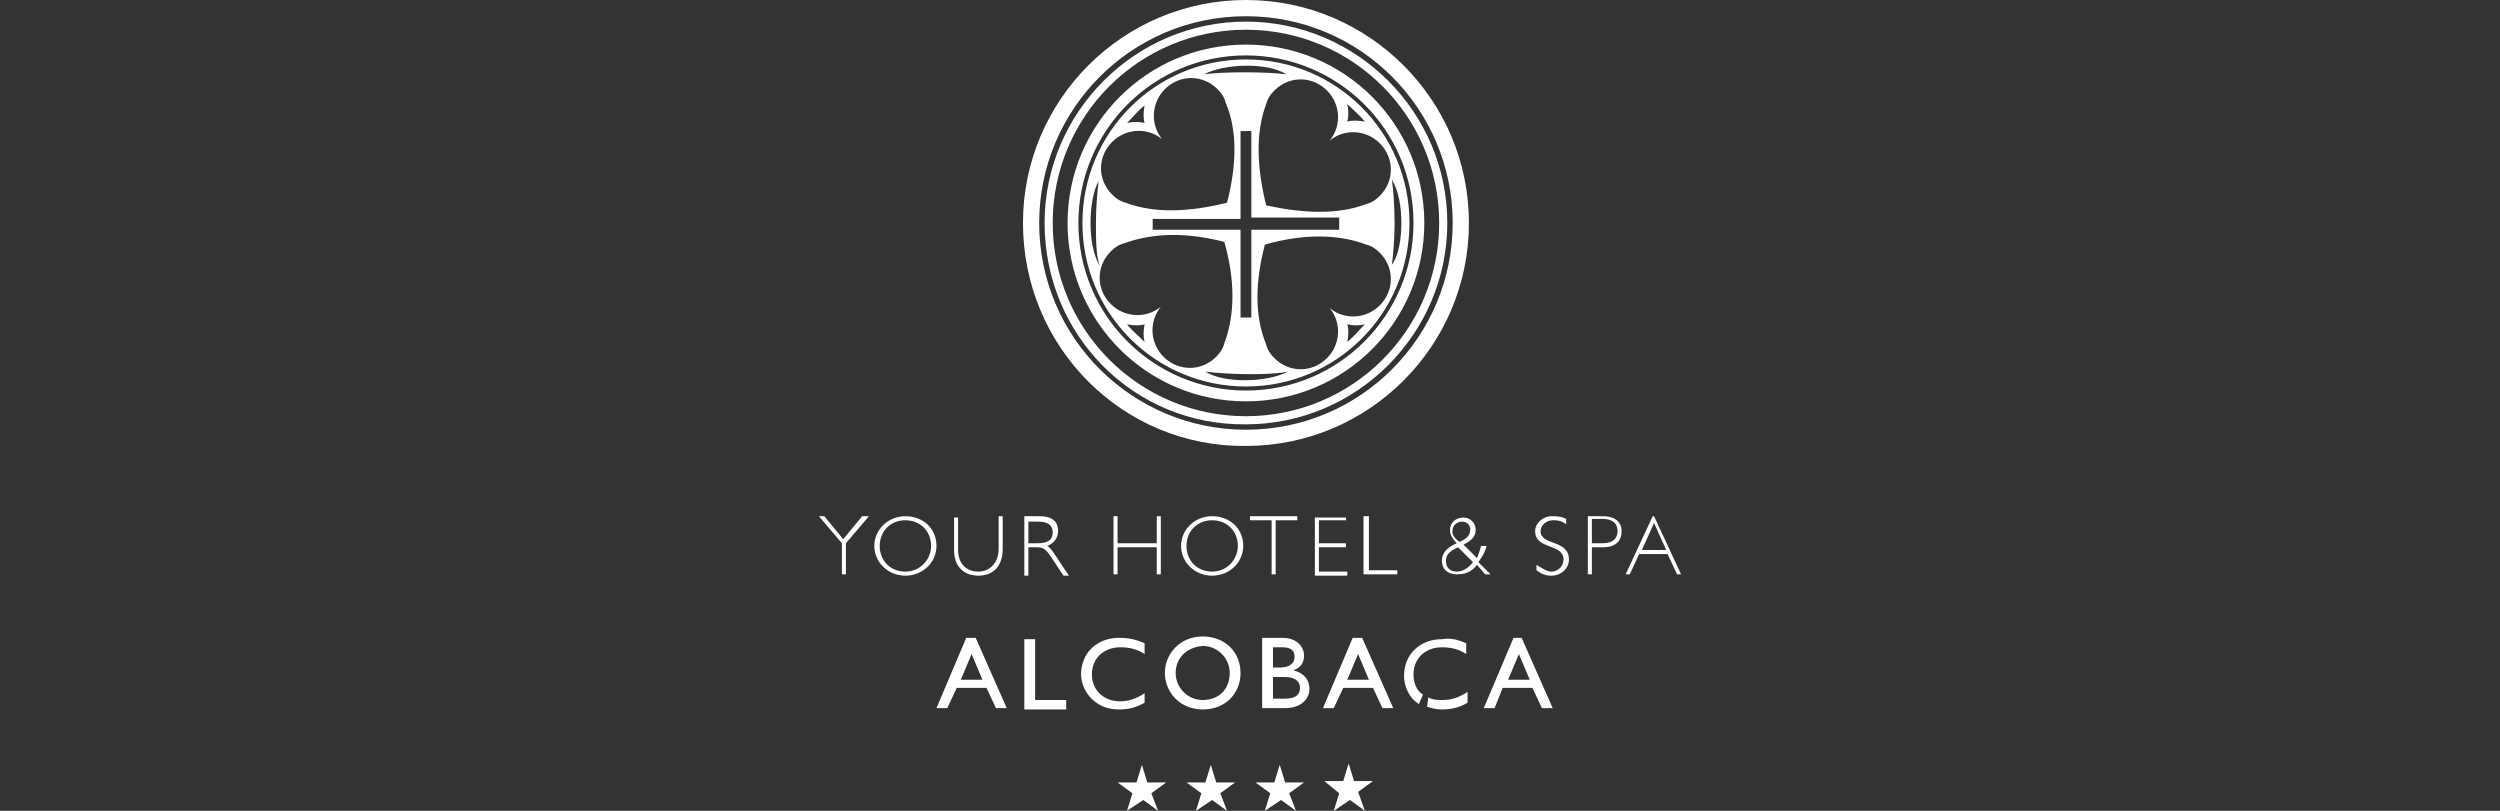 <?xml version="1.0" encoding="utf-8"?>
<!-- Generator: Adobe Illustrator 22.1.0, SVG Export Plug-In . SVG Version: 6.00 Build 0)  -->
<svg version="1.1" id="Layer_1" xmlns="http://www.w3.org/2000/svg" xmlns:xlink="http://www.w3.org/1999/xlink" x="0px" y="0px"
	 width="185px" height="60px" viewBox="0 0 185 60" style="enable-background:new 0 0 185 60;" xml:space="preserve">
<rect x="0" y="0" width="185" height="60" fill="#333333" stroke="none"/>
<style type="text/css">
	.st0{fill-rule:evenodd;clip-rule:evenodd;fill:#FFFFFF;}
</style>
<g>
	<path class="st0" d="M76.9,16.5c0,8.5,6.9,15.3,15.3,15.3c8.5,0,15.3-6.9,15.3-15.3c0-8.4-6.8-15.3-15.3-15.3
		C83.7,1.2,76.9,8.1,76.9,16.5 M75.7,16.5C75.7,7.4,83.1,0,92.2,0c9.1,0,16.5,7.4,16.5,16.5c0,9.1-7.4,16.5-16.5,16.5
		C83.1,33.1,75.7,25.7,75.7,16.5 M77.9,16.5c0,7.9,6.4,14.3,14.3,14.3c7.9,0,14.3-6.4,14.3-14.3S100.1,2.2,92.2,2.2
		C84.3,2.2,77.9,8.6,77.9,16.5 M77.3,16.5c0-8.2,6.7-14.9,14.9-14.9c8.2,0,14.9,6.7,14.9,14.9c0,8.2-6.7,14.9-14.9,14.9
		C83.9,31.5,77.3,24.8,77.3,16.5 M79.8,16.5c0,6.9,5.6,12.4,12.4,12.4c6.9,0,12.4-5.6,12.4-12.4c0-6.9-5.6-12.4-12.4-12.4
		C85.3,4.1,79.8,9.7,79.8,16.5 M79,16.5c0-7.3,5.9-13.2,13.2-13.2c7.3,0,13.2,5.9,13.2,13.2c0,7.3-5.9,13.2-13.2,13.2
		C84.9,29.7,79,23.8,79,16.5 M92.2,4.4c6.7,0,12.1,5.4,12.1,12.1c0,6.7-5.4,12.1-12.1,12.1c-6.7,0-12.1-5.4-12.1-12.1
		C80.1,9.8,85.5,4.4,92.2,4.4 M103.7,16.5c0-1.2-0.2-2.4-0.7-3.2c0.1,0.7,0.2,2,0.2,3.2c0,1.2-0.1,2.3-0.2,3.1
		C103.5,18.9,103.7,17.7,103.7,16.5 M99.1,16.5v-0.4h-6.5V9.7h-0.8v6.5h-6.5v0.8h6.5v6.5h0.8v-6.5h6.5V16.5z M81.1,16.5
		c0-1.2,0.1-2.3,0.2-3.1c-0.4,0.7-0.6,1.9-0.6,3.1c0,1.2,0.2,2.4,0.7,3.2C81.1,19,81.1,17.7,81.1,16.5 M101.1,15.1
		c0.4-0.1,0.7-0.3,1-0.6c1.1-1.1,1.1-2.8,0-3.9c-1-1-2.6-1.1-3.7-0.2c0.9-1.1,0.8-2.7-0.2-3.7c-1.1-1.1-2.8-1.1-3.9,0
		c-0.3,0.3-0.5,0.6-0.6,1c-0.8,2.1-0.7,4.7,0,7.5C96.5,15.8,99,15.9,101.1,15.1 M90.7,7.6c-0.1-0.4-0.3-0.7-0.6-1
		c-1.1-1.1-2.8-1.1-3.9,0c-1,1-1.1,2.6-0.2,3.7c-1.1-0.9-2.7-0.8-3.7,0.2c-1.1,1.1-1.1,2.8,0,3.9c0.3,0.3,0.6,0.5,1,0.6
		c2.1,0.8,4.7,0.7,7.5,0C91.5,12.3,91.6,9.7,90.7,7.6 M99.7,9c0.3-0.1,0.8-0.1,1.3,0c-0.4-0.5-0.9-0.9-1.3-1.3
		C99.8,8.1,99.8,8.6,99.7,9 M95.2,5.5c-1.4-0.9-4.6-0.8-6.1,0C90.5,5.3,93.7,5.3,95.2,5.5 M84.7,9.1c-0.1-0.3-0.1-0.8,0-1.3
		c-0.5,0.4-0.9,0.9-1.3,1.3C83.8,9,84.3,9,84.7,9.1 M99.7,24c0.1,0.3,0.1,0.8,0,1.3c0.5-0.4,0.9-0.9,1.3-1.3
		C100.6,24.1,100.1,24.1,99.7,24 M89.2,27.5c1.4,0.9,4.6,0.8,6.1,0C93.9,27.8,90.7,27.7,89.2,27.5 M84.7,24c-0.3,0.1-0.8,0.1-1.3,0
		c0.4,0.5,0.9,0.9,1.3,1.3C84.6,24.9,84.6,24.5,84.7,24 M93.7,25.5c0.1,0.4,0.3,0.7,0.6,1c1.1,1.1,2.8,1.1,3.9,0
		c1-1,1.1-2.6,0.2-3.7c1.1,0.9,2.7,0.8,3.7-0.2c1.1-1.1,1.1-2.8,0-3.9c-0.3-0.3-0.6-0.5-1-0.6c-2.1-0.8-4.7-0.8-7.5,0
		C92.9,20.8,92.8,23.3,93.7,25.5 M83.2,18c-0.4,0.1-0.7,0.3-1,0.6c-1.1,1.1-1.1,2.8,0,3.9c1,1,2.6,1.1,3.7,0.2
		c-0.9,1.1-0.8,2.7,0.2,3.7c1.1,1.1,2.8,1.1,3.9,0c0.3-0.3,0.5-0.6,0.6-1c0.8-2.1,0.8-4.7,0-7.5C87.9,17.2,85.4,17.2,83.2,18"/>
	<path class="st0" d="M64.3,38.2l-1.7,2v2.3h-0.3v-2.3l-1.7-2H61l1.4,1.7l1.4-1.7H64.3z M69.3,40.4c0,1.2-1,2.2-2.3,2.2
		c-1.3,0-2.3-1-2.3-2.2s1-2.2,2.3-2.2C68.3,38.2,69.3,39.1,69.3,40.4 M68.9,40.4c0-1.1-0.8-1.9-1.9-1.9c-1.1,0-1.9,0.8-1.9,1.9
		c0,1.1,0.8,1.9,1.9,1.9C68.1,42.3,68.9,41.4,68.9,40.4 M73.9,38.2h0.3v2.4c0,1.5-0.9,2-1.8,2c-1,0-1.8-0.6-1.8-1.9v-2.4h0.3v2.4
		c0,1.1,0.7,1.6,1.5,1.6c0.7,0,1.5-0.5,1.5-1.7V38.2z M75.8,38.2h1.1c1.1,0,1.4,0.5,1.4,1.1c0,0.5-0.3,0.9-0.8,1.1
		c0.2,0.1,0.4,0.4,0.6,0.7l1,1.5h-0.4l-0.8-1.2c-0.5-0.8-0.7-0.9-1.2-0.9h-0.6v2.1h-0.3V38.2z M76.1,38.5v1.7h0.7
		c0.8,0,1.1-0.3,1.1-0.8c0-0.5-0.3-0.8-1.1-0.8H76.1z M85.9,38.2v4.3h-0.3v-2h-2.9v2h-0.3v-4.3h0.3v2h2.9v-2H85.9z M92,40.4
		c0,1.2-1,2.2-2.3,2.2c-1.3,0-2.3-1-2.3-2.2s1-2.2,2.3-2.2C91,38.2,92,39.1,92,40.4 M91.6,40.4c0-1.1-0.8-1.9-1.9-1.9
		c-1.1,0-1.9,0.8-1.9,1.9c0,1.1,0.8,1.9,1.9,1.9C90.8,42.3,91.6,41.4,91.6,40.4 M96,38.2v0.3h-1.6v4h-0.3v-4h-1.6v-0.3H96z
		 M99.6,38.2v0.3h-2v1.7h2v0.3h-2v1.8h2.1v0.3h-2.4v-4.3H99.6z M101.3,38.2v4h2.1v0.3h-2.5v-4.3H101.3z M109.6,40.4h0.4
		c-0.1,0.5-0.4,0.9-0.6,1.2l0.9,0.9h-0.4l-0.6-0.7c-0.4,0.5-0.8,0.7-1.5,0.7c-0.7,0-1.1-0.4-1.1-1c0-0.6,0.4-1,1.1-1.3
		c-0.4-0.4-0.5-0.7-0.5-1c0-0.5,0.4-0.9,1-0.9c0.5,0,0.9,0.4,0.9,0.9c0,0.5-0.3,0.8-0.9,1.1l1,1C109.4,41,109.5,40.8,109.6,40.4
		 M108,40.1c0.5-0.2,0.8-0.5,0.8-0.9c0-0.4-0.3-0.6-0.6-0.6c-0.4,0-0.7,0.3-0.7,0.6C107.4,39.5,107.6,39.8,108,40.1 M109,41.6
		l-1.1-1.1c-0.7,0.3-0.9,0.6-0.9,1c0,0.5,0.3,0.8,0.8,0.8C108.2,42.3,108.6,42.1,109,41.6 M115.9,38.4v0.4c-0.4-0.3-0.7-0.3-1-0.3
		c-0.5,0-0.9,0.4-0.9,0.8c0,1.1,2.1,0.6,2.1,2.1c0,0.7-0.6,1.2-1.3,1.2c-0.4,0-0.7-0.1-1.1-0.4v-0.4c0.5,0.3,0.8,0.5,1.1,0.5
		c0.5,0,0.9-0.4,0.9-0.9c0-1.2-2.1-0.7-2.1-2.1c0-0.6,0.6-1.1,1.2-1.1C115.2,38.2,115.5,38.2,115.9,38.4 M117.4,38.2h1.2
		c1,0,1.4,0.5,1.4,1.1c0,0.6-0.3,1.2-1.4,1.2h-0.8v2h-0.3V38.2z M117.8,38.5v1.7h0.8c0.8,0,1.1-0.4,1.1-0.9c0-0.5-0.3-0.9-1.1-0.9
		H117.8z M122.4,38.2l2,4.3h-0.3l-0.7-1.5h-2.1l-0.7,1.5h-0.3l2-4.3H122.4z M123.3,40.7l-0.9-2l-0.9,2H123.3z"/>
	<path class="st0" d="M108.5,47.6v0.8c-0.6-0.4-1.2-0.5-1.8-0.5c-1.2,0-2.1,0.8-2.1,2c0,0.6,0.2,1.2,0.7,1.5l-0.3,0.7
		c-0.8-0.5-1.1-1.4-1.1-2.1c0-1.6,1.2-2.7,2.8-2.7C107.3,47.2,107.8,47.3,108.5,47.6 M105.7,51.6c0.3,0.2,0.7,0.2,1.1,0.2
		c0.6,0,1.2-0.2,1.8-0.6V52c-0.5,0.3-1.1,0.5-1.9,0.5c-0.4,0-0.8-0.1-1.1-0.2L105.7,51.6z M100.5,48.4l-0.8,1.9h1.6L100.5,48.4z
		 M100.8,47.2l2.3,5.2h-0.8l-0.7-1.5h-2.2l-0.7,1.5h-0.8l2.2-5.2H100.8z M94.2,50.1v1.6h0.9c0.9,0,1.1-0.4,1.1-0.8
		c0-0.5-0.4-0.8-1.1-0.8H94.2z M94.2,47.9v1.5h0.5c0.7,0,1.1-0.3,1.1-0.8c0-0.4-0.2-0.7-0.9-0.7H94.2z M93.4,52.4v-5.2h1.5
		c1.1,0,1.6,0.7,1.6,1.3c0,0.5-0.2,0.9-0.8,1.1c0.8,0.2,1.2,0.7,1.2,1.4c0,0.6-0.5,1.4-1.8,1.4H93.4z M87,49.8c0,1.1,0.9,2,2,2
		c1.2,0,2-0.8,2-2c0-1.1-0.9-2-2-2C87.8,47.9,87,48.7,87,49.8 M86.2,49.8c0-1.4,1.1-2.7,2.8-2.7c1.7,0,2.8,1.2,2.8,2.7
		c0,1.4-1,2.7-2.8,2.7C87.3,52.5,86.2,51.2,86.2,49.8 M84.7,47.6v0.8c-0.6-0.4-1.2-0.5-1.8-0.5c-1.2,0-2.1,0.8-2.1,2
		c0,1.2,0.9,2,2.1,2c0.6,0,1.2-0.2,1.8-0.6V52c-0.5,0.3-1.1,0.5-1.9,0.5c-1.9,0-2.8-1.5-2.8-2.6c0-1.6,1.2-2.7,2.8-2.7
		C83.5,47.2,84,47.3,84.7,47.6 M76.6,47.3v4.5h2.3v0.7h-3.1v-5.2H76.6z M71.9,48.4l-0.8,1.9h1.6L71.9,48.4z M72.2,47.2l2.3,5.2h-0.8
		L73,50.9h-2.2l-0.7,1.5h-0.8l2.2-5.2H72.2z M112.6,47.2l2.3,5.2h-0.8l-0.7-1.5h-2.2l-0.6,1.5h-0.8l2.2-5.2H112.6z M112.4,48.4
		l-0.8,1.9h1.6L112.4,48.4z"/>
	<path class="st0" d="M95.9,60l-1.1-0.8L93.6,60l0.4-1.3l-1.1-0.8h1.4l0.4-1.3l0.4,1.3h1.4l-1.1,0.8L95.9,60z M85.7,60l-1.1-0.8
		L83.4,60l0.4-1.3l-1.1-0.8h1.4l0.4-1.3l0.4,1.3h1.4l-1.1,0.8L85.7,60z M90.8,60l-1.1-0.8L88.5,60l0.4-1.3l-1.1-0.8h1.4l0.4-1.3
		l0.4,1.3h1.4l-1.1,0.8L90.8,60z M101,60l-1.1-0.8L98.7,60l0.4-1.3L98,57.8h1.4l0.4-1.3l0.4,1.3h1.4l-1.1,0.8L101,60z"/>
</g>
</svg>
